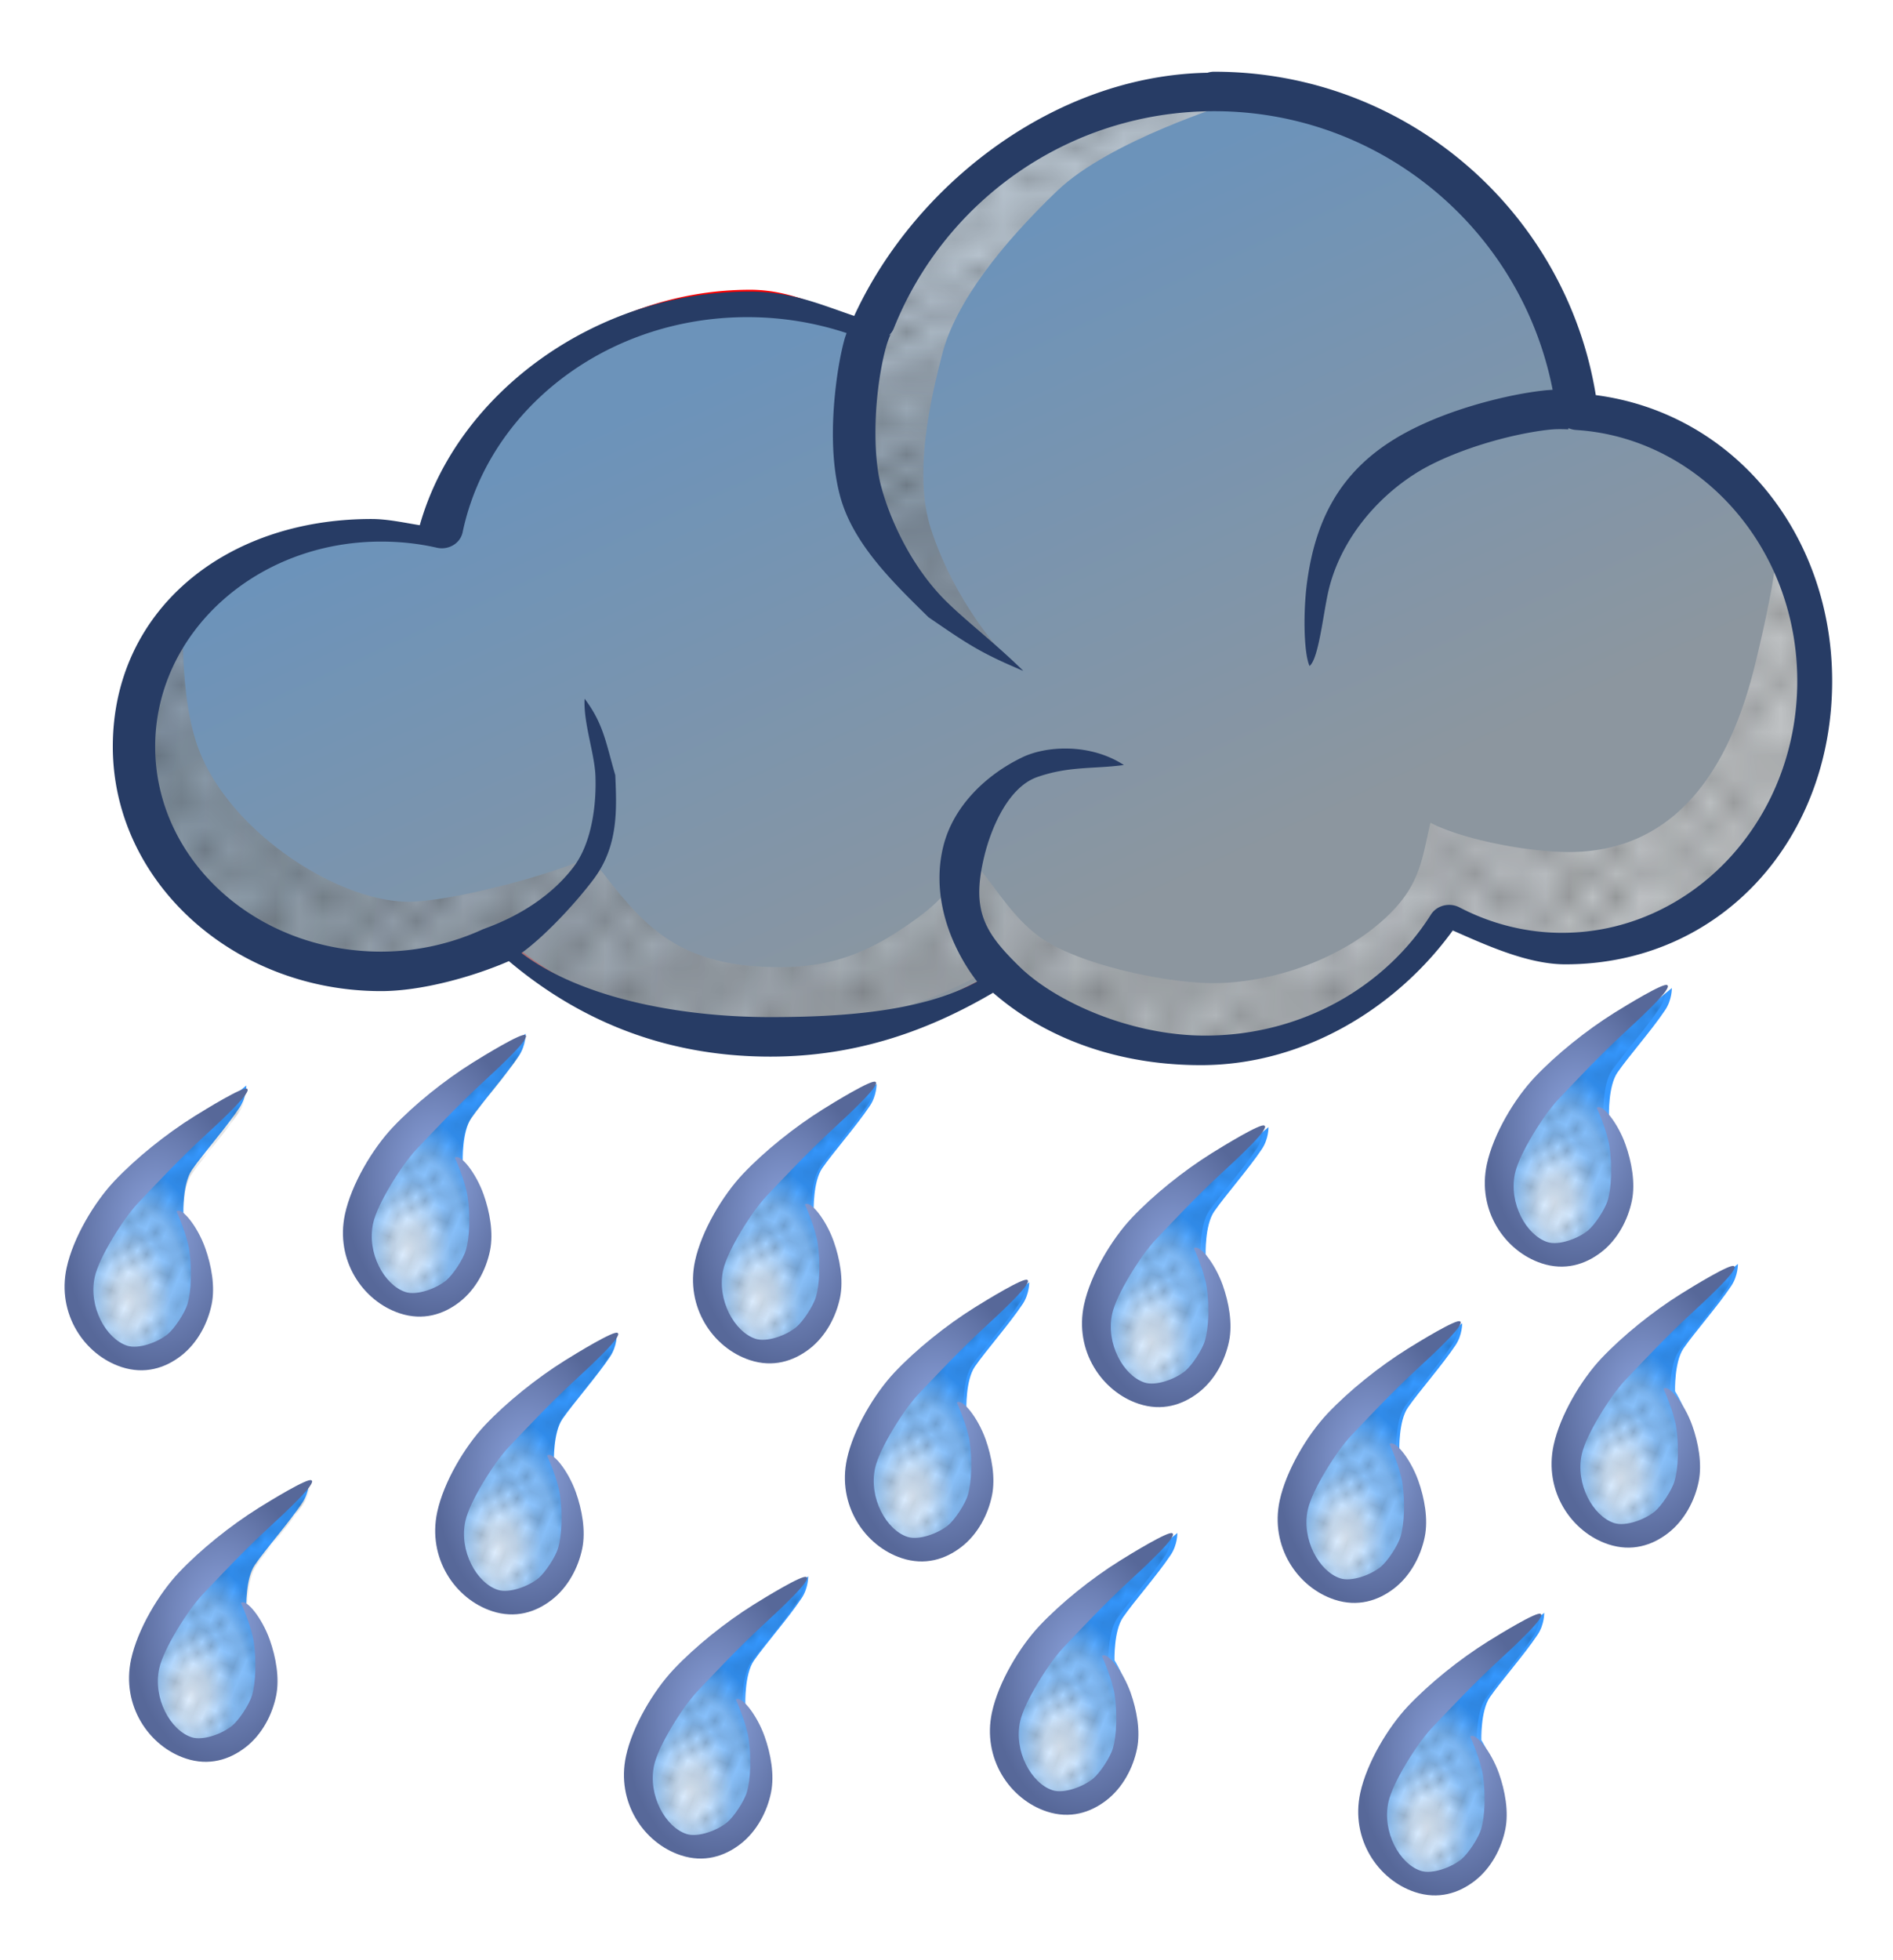 <svg xmlns="http://www.w3.org/2000/svg" xmlns:xlink="http://www.w3.org/1999/xlink" width="110.764" height="114.621" viewBox="0 0 103.841 107.458"><defs><pattern xlink:href="#h" id="v" patternTransform="matrix(.49 .201 -.245 .595 10.676 940.648)"/><pattern xlink:href="#n" id="W" patternTransform="matrix(1.439 0 0 1.06 -9.945 857.773)"/><pattern xlink:href="#b" id="L" patternTransform="matrix(.49 .201 -.245 .595 41.612 918.803)"/><pattern id="b" patternTransform="scale(10)" height="10" width="10" patternUnits="userSpaceOnUse"><circle r=".45" cy=".81" cx="2.567"/><circle r=".45" cy="2.33" cx="3.048"/><circle r=".45" cy="2.415" cx="4.418"/><circle r=".45" cy="3.029" cx="1.844"/><circle r=".45" cy="1.363" cx="6.08"/><circle r=".45" cy="4.413" cx="5.819"/><circle r=".45" cy="4.048" cx="4.305"/><circle r=".45" cy="3.045" cx="5.541"/><circle r=".45" cy="5.527" cx="4.785"/><circle r=".45" cy="5.184" cx="2.667"/><circle r=".45" cy="1.448" cx="7.965"/><circle r=".45" cy="5.049" cx="7.047"/><circle r=".45" cy=".895" cx="4.34"/><circle r=".45" cy=".34" cx="7.125"/><circle r=".45" cy="1.049" cx="9.553"/><circle r=".45" cy="2.689" cx="7.006"/><circle r=".45" cy="2.689" cx="8.909"/><circle r=".45" cy="4.407" cx="9.315"/><circle r=".45" cy="3.87" cx="7.82"/><circle r=".45" cy="5.948" cx="8.27"/><circle r=".45" cy="7.428" cx="7.973"/><circle r=".45" cy="8.072" cx="9.342"/><circle r=".45" cy="9.315" cx="8.206"/><circle r=".45" cy="9.475" cx="9.682"/><circle r=".45" cy="6.186" cx="9.688"/><circle r=".45" cy="6.296" cx="3.379"/><circle r=".45" cy="8.204" cx="2.871"/><circle r=".45" cy="8.719" cx="4.59"/><circle r=".45" cy="9.671" cx="3.181"/><circle r=".45" cy="7.315" cx="5.734"/><circle r=".45" cy="6.513" cx="6.707"/><circle r=".45" cy="9.67" cx="5.73"/><circle r=".45" cy="8.373" cx="6.535"/><circle r=".45" cy="7.154" cx="4.37"/><circle r=".45" cy="7.25" cx=".622"/><circle r=".45" cy="5.679" cx=".831"/><circle r=".45" cy="8.519" cx="1.257"/><circle r=".45" cy="6.877" cx="1.989"/><circle r=".45" cy="3.181" cx=".374"/><circle r=".45" cy="1.664" cx="1.166"/><circle r=".45" cy=".093" cx="1.151"/><circle r=".45" cy="10.093" cx="1.151"/><circle r=".45" cy="4.451" cx="1.302"/><circle r=".45" cy="3.763" cx="3.047"/></pattern><pattern xlink:href="#c" id="J" patternTransform="matrix(.49 .201 -.245 .595 62.951 921.202)"/><pattern id="c" patternTransform="scale(10)" height="10" width="10" patternUnits="userSpaceOnUse"><circle r=".45" cy=".81" cx="2.567"/><circle r=".45" cy="2.33" cx="3.048"/><circle r=".45" cy="2.415" cx="4.418"/><circle r=".45" cy="3.029" cx="1.844"/><circle r=".45" cy="1.363" cx="6.08"/><circle r=".45" cy="4.413" cx="5.819"/><circle r=".45" cy="4.048" cx="4.305"/><circle r=".45" cy="3.045" cx="5.541"/><circle r=".45" cy="5.527" cx="4.785"/><circle r=".45" cy="5.184" cx="2.667"/><circle r=".45" cy="1.448" cx="7.965"/><circle r=".45" cy="5.049" cx="7.047"/><circle r=".45" cy=".895" cx="4.34"/><circle r=".45" cy=".34" cx="7.125"/><circle r=".45" cy="1.049" cx="9.553"/><circle r=".45" cy="2.689" cx="7.006"/><circle r=".45" cy="2.689" cx="8.909"/><circle r=".45" cy="4.407" cx="9.315"/><circle r=".45" cy="3.87" cx="7.82"/><circle r=".45" cy="5.948" cx="8.27"/><circle r=".45" cy="7.428" cx="7.973"/><circle r=".45" cy="8.072" cx="9.342"/><circle r=".45" cy="9.315" cx="8.206"/><circle r=".45" cy="9.475" cx="9.682"/><circle r=".45" cy="6.186" cx="9.688"/><circle r=".45" cy="6.296" cx="3.379"/><circle r=".45" cy="8.204" cx="2.871"/><circle r=".45" cy="8.719" cx="4.59"/><circle r=".45" cy="9.671" cx="3.181"/><circle r=".45" cy="7.315" cx="5.734"/><circle r=".45" cy="6.513" cx="6.707"/><circle r=".45" cy="9.67" cx="5.73"/><circle r=".45" cy="8.373" cx="6.535"/><circle r=".45" cy="7.154" cx="4.37"/><circle r=".45" cy="7.25" cx=".622"/><circle r=".45" cy="5.679" cx=".831"/><circle r=".45" cy="8.519" cx="1.257"/><circle r=".45" cy="6.877" cx="1.989"/><circle r=".45" cy="3.181" cx=".374"/><circle r=".45" cy="1.664" cx="1.166"/><circle r=".45" cy=".093" cx="1.151"/><circle r=".45" cy="10.093" cx="1.151"/><circle r=".45" cy="4.451" cx="1.302"/><circle r=".45" cy="3.763" cx="3.047"/></pattern><pattern xlink:href="#d" id="H" patternTransform="matrix(.49 .201 -.245 .595 85.048 913.5)"/><pattern id="d" patternTransform="scale(10)" height="10" width="10" patternUnits="userSpaceOnUse"><circle r=".45" cy=".81" cx="2.567"/><circle r=".45" cy="2.33" cx="3.048"/><circle r=".45" cy="2.415" cx="4.418"/><circle r=".45" cy="3.029" cx="1.844"/><circle r=".45" cy="1.363" cx="6.08"/><circle r=".45" cy="4.413" cx="5.819"/><circle r=".45" cy="4.048" cx="4.305"/><circle r=".45" cy="3.045" cx="5.541"/><circle r=".45" cy="5.527" cx="4.785"/><circle r=".45" cy="5.184" cx="2.667"/><circle r=".45" cy="1.448" cx="7.965"/><circle r=".45" cy="5.049" cx="7.047"/><circle r=".45" cy=".895" cx="4.34"/><circle r=".45" cy=".34" cx="7.125"/><circle r=".45" cy="1.049" cx="9.553"/><circle r=".45" cy="2.689" cx="7.006"/><circle r=".45" cy="2.689" cx="8.909"/><circle r=".45" cy="4.407" cx="9.315"/><circle r=".45" cy="3.87" cx="7.82"/><circle r=".45" cy="5.948" cx="8.27"/><circle r=".45" cy="7.428" cx="7.973"/><circle r=".45" cy="8.072" cx="9.342"/><circle r=".45" cy="9.315" cx="8.206"/><circle r=".45" cy="9.475" cx="9.682"/><circle r=".45" cy="6.186" cx="9.688"/><circle r=".45" cy="6.296" cx="3.379"/><circle r=".45" cy="8.204" cx="2.871"/><circle r=".45" cy="8.719" cx="4.59"/><circle r=".45" cy="9.671" cx="3.181"/><circle r=".45" cy="7.315" cx="5.734"/><circle r=".45" cy="6.513" cx="6.707"/><circle r=".45" cy="9.67" cx="5.73"/><circle r=".45" cy="8.373" cx="6.535"/><circle r=".45" cy="7.154" cx="4.37"/><circle r=".45" cy="7.25" cx=".622"/><circle r=".45" cy="5.679" cx=".831"/><circle r=".45" cy="8.519" cx="1.257"/><circle r=".45" cy="6.877" cx="1.989"/><circle r=".45" cy="3.181" cx=".374"/><circle r=".45" cy="1.664" cx="1.166"/><circle r=".45" cy=".093" cx="1.151"/><circle r=".45" cy="10.093" cx="1.151"/><circle r=".45" cy="4.451" cx="1.302"/><circle r=".45" cy="3.763" cx="3.047"/></pattern><pattern xlink:href="#e" id="x" patternTransform="matrix(.49 .201 -.245 .595 27.47 932.567)"/><pattern id="e" patternTransform="scale(10)" height="10" width="10" patternUnits="userSpaceOnUse"><circle r=".45" cy=".81" cx="2.567"/><circle r=".45" cy="2.33" cx="3.048"/><circle r=".45" cy="2.415" cx="4.418"/><circle r=".45" cy="3.029" cx="1.844"/><circle r=".45" cy="1.363" cx="6.08"/><circle r=".45" cy="4.413" cx="5.819"/><circle r=".45" cy="4.048" cx="4.305"/><circle r=".45" cy="3.045" cx="5.541"/><circle r=".45" cy="5.527" cx="4.785"/><circle r=".45" cy="5.184" cx="2.667"/><circle r=".45" cy="1.448" cx="7.965"/><circle r=".45" cy="5.049" cx="7.047"/><circle r=".45" cy=".895" cx="4.34"/><circle r=".45" cy=".34" cx="7.125"/><circle r=".45" cy="1.049" cx="9.553"/><circle r=".45" cy="2.689" cx="7.006"/><circle r=".45" cy="2.689" cx="8.909"/><circle r=".45" cy="4.407" cx="9.315"/><circle r=".45" cy="3.87" cx="7.82"/><circle r=".45" cy="5.948" cx="8.27"/><circle r=".45" cy="7.428" cx="7.973"/><circle r=".45" cy="8.072" cx="9.342"/><circle r=".45" cy="9.315" cx="8.206"/><circle r=".45" cy="9.475" cx="9.682"/><circle r=".45" cy="6.186" cx="9.688"/><circle r=".45" cy="6.296" cx="3.379"/><circle r=".45" cy="8.204" cx="2.871"/><circle r=".45" cy="8.719" cx="4.59"/><circle r=".45" cy="9.671" cx="3.181"/><circle r=".45" cy="7.315" cx="5.734"/><circle r=".45" cy="6.513" cx="6.707"/><circle r=".45" cy="9.67" cx="5.73"/><circle r=".45" cy="8.373" cx="6.535"/><circle r=".45" cy="7.154" cx="4.37"/><circle r=".45" cy="7.25" cx=".622"/><circle r=".45" cy="5.679" cx=".831"/><circle r=".45" cy="8.519" cx="1.257"/><circle r=".45" cy="6.877" cx="1.989"/><circle r=".45" cy="3.181" cx=".374"/><circle r=".45" cy="1.664" cx="1.166"/><circle r=".45" cy=".093" cx="1.151"/><circle r=".45" cy="10.093" cx="1.151"/><circle r=".45" cy="4.451" cx="1.302"/><circle r=".45" cy="3.763" cx="3.047"/></pattern><pattern xlink:href="#f" id="t" patternTransform="matrix(.49 .201 -.245 .595 49.945 929.663)"/><pattern id="f" patternTransform="scale(10)" height="10" width="10" patternUnits="userSpaceOnUse"><circle r=".45" cy=".81" cx="2.567"/><circle r=".45" cy="2.33" cx="3.048"/><circle r=".45" cy="2.415" cx="4.418"/><circle r=".45" cy="3.029" cx="1.844"/><circle r=".45" cy="1.363" cx="6.08"/><circle r=".45" cy="4.413" cx="5.819"/><circle r=".45" cy="4.048" cx="4.305"/><circle r=".45" cy="3.045" cx="5.541"/><circle r=".45" cy="5.527" cx="4.785"/><circle r=".45" cy="5.184" cx="2.667"/><circle r=".45" cy="1.448" cx="7.965"/><circle r=".45" cy="5.049" cx="7.047"/><circle r=".45" cy=".895" cx="4.34"/><circle r=".45" cy=".34" cx="7.125"/><circle r=".45" cy="1.049" cx="9.553"/><circle r=".45" cy="2.689" cx="7.006"/><circle r=".45" cy="2.689" cx="8.909"/><circle r=".45" cy="4.407" cx="9.315"/><circle r=".45" cy="3.87" cx="7.82"/><circle r=".45" cy="5.948" cx="8.27"/><circle r=".45" cy="7.428" cx="7.973"/><circle r=".45" cy="8.072" cx="9.342"/><circle r=".45" cy="9.315" cx="8.206"/><circle r=".45" cy="9.475" cx="9.682"/><circle r=".45" cy="6.186" cx="9.688"/><circle r=".45" cy="6.296" cx="3.379"/><circle r=".45" cy="8.204" cx="2.871"/><circle r=".45" cy="8.719" cx="4.59"/><circle r=".45" cy="9.671" cx="3.181"/><circle r=".45" cy="7.315" cx="5.734"/><circle r=".45" cy="6.513" cx="6.707"/><circle r=".45" cy="9.67" cx="5.73"/><circle r=".45" cy="8.373" cx="6.535"/><circle r=".45" cy="7.154" cx="4.37"/><circle r=".45" cy="7.25" cx=".622"/><circle r=".45" cy="5.679" cx=".831"/><circle r=".45" cy="8.519" cx="1.257"/><circle r=".45" cy="6.877" cx="1.989"/><circle r=".45" cy="3.181" cx=".374"/><circle r=".45" cy="1.664" cx="1.166"/><circle r=".45" cy=".093" cx="1.151"/><circle r=".45" cy="10.093" cx="1.151"/><circle r=".45" cy="4.451" cx="1.302"/><circle r=".45" cy="3.763" cx="3.047"/></pattern><pattern xlink:href="#g" id="D" patternTransform="matrix(.49 .201 -.245 .595 73.684 931.935)"/><pattern id="g" patternTransform="scale(10)" height="10" width="10" patternUnits="userSpaceOnUse"><circle r=".45" cy=".81" cx="2.567"/><circle r=".45" cy="2.33" cx="3.048"/><circle r=".45" cy="2.415" cx="4.418"/><circle r=".45" cy="3.029" cx="1.844"/><circle r=".45" cy="1.363" cx="6.08"/><circle r=".45" cy="4.413" cx="5.819"/><circle r=".45" cy="4.048" cx="4.305"/><circle r=".45" cy="3.045" cx="5.541"/><circle r=".45" cy="5.527" cx="4.785"/><circle r=".45" cy="5.184" cx="2.667"/><circle r=".45" cy="1.448" cx="7.965"/><circle r=".45" cy="5.049" cx="7.047"/><circle r=".45" cy=".895" cx="4.34"/><circle r=".45" cy=".34" cx="7.125"/><circle r=".45" cy="1.049" cx="9.553"/><circle r=".45" cy="2.689" cx="7.006"/><circle r=".45" cy="2.689" cx="8.909"/><circle r=".45" cy="4.407" cx="9.315"/><circle r=".45" cy="3.87" cx="7.82"/><circle r=".45" cy="5.948" cx="8.27"/><circle r=".45" cy="7.428" cx="7.973"/><circle r=".45" cy="8.072" cx="9.342"/><circle r=".45" cy="9.315" cx="8.206"/><circle r=".45" cy="9.475" cx="9.682"/><circle r=".45" cy="6.186" cx="9.688"/><circle r=".45" cy="6.296" cx="3.379"/><circle r=".45" cy="8.204" cx="2.871"/><circle r=".45" cy="8.719" cx="4.59"/><circle r=".45" cy="9.671" cx="3.181"/><circle r=".45" cy="7.315" cx="5.734"/><circle r=".45" cy="6.513" cx="6.707"/><circle r=".45" cy="9.67" cx="5.73"/><circle r=".45" cy="8.373" cx="6.535"/><circle r=".45" cy="7.154" cx="4.37"/><circle r=".45" cy="7.25" cx=".622"/><circle r=".45" cy="5.679" cx=".831"/><circle r=".45" cy="8.519" cx="1.257"/><circle r=".45" cy="6.877" cx="1.989"/><circle r=".45" cy="3.181" cx=".374"/><circle r=".45" cy="1.664" cx="1.166"/><circle r=".45" cy=".093" cx="1.151"/><circle r=".45" cy="10.093" cx="1.151"/><circle r=".45" cy="4.451" cx="1.302"/><circle r=".45" cy="3.763" cx="3.047"/></pattern><pattern id="a" patternTransform="scale(10)" height="10" width="10" patternUnits="userSpaceOnUse"><circle r=".45" cy=".81" cx="2.567"/><circle r=".45" cy="2.33" cx="3.048"/><circle r=".45" cy="2.415" cx="4.418"/><circle r=".45" cy="3.029" cx="1.844"/><circle r=".45" cy="1.363" cx="6.08"/><circle r=".45" cy="4.413" cx="5.819"/><circle r=".45" cy="4.048" cx="4.305"/><circle r=".45" cy="3.045" cx="5.541"/><circle r=".45" cy="5.527" cx="4.785"/><circle r=".45" cy="5.184" cx="2.667"/><circle r=".45" cy="1.448" cx="7.965"/><circle r=".45" cy="5.049" cx="7.047"/><circle r=".45" cy=".895" cx="4.34"/><circle r=".45" cy=".34" cx="7.125"/><circle r=".45" cy="1.049" cx="9.553"/><circle r=".45" cy="2.689" cx="7.006"/><circle r=".45" cy="2.689" cx="8.909"/><circle r=".45" cy="4.407" cx="9.315"/><circle r=".45" cy="3.87" cx="7.82"/><circle r=".45" cy="5.948" cx="8.27"/><circle r=".45" cy="7.428" cx="7.973"/><circle r=".45" cy="8.072" cx="9.342"/><circle r=".45" cy="9.315" cx="8.206"/><circle r=".45" cy="9.475" cx="9.682"/><circle r=".45" cy="6.186" cx="9.688"/><circle r=".45" cy="6.296" cx="3.379"/><circle r=".45" cy="8.204" cx="2.871"/><circle r=".45" cy="8.719" cx="4.59"/><circle r=".45" cy="9.671" cx="3.181"/><circle r=".45" cy="7.315" cx="5.734"/><circle r=".45" cy="6.513" cx="6.707"/><circle r=".45" cy="9.67" cx="5.73"/><circle r=".45" cy="8.373" cx="6.535"/><circle r=".45" cy="7.154" cx="4.37"/><circle r=".45" cy="7.25" cx=".622"/><circle r=".45" cy="5.679" cx=".831"/><circle r=".45" cy="8.519" cx="1.257"/><circle r=".45" cy="6.877" cx="1.989"/><circle r=".45" cy="3.181" cx=".374"/><circle r=".45" cy="1.664" cx="1.166"/><circle r=".45" cy=".093" cx="1.151"/><circle r=".45" cy="10.093" cx="1.151"/><circle r=".45" cy="4.451" cx="1.302"/><circle r=".45" cy="3.763" cx="3.047"/></pattern><pattern id="h" patternTransform="scale(10)" height="10" width="10" patternUnits="userSpaceOnUse"><circle r=".45" cy=".81" cx="2.567"/><circle r=".45" cy="2.33" cx="3.048"/><circle r=".45" cy="2.415" cx="4.418"/><circle r=".45" cy="3.029" cx="1.844"/><circle r=".45" cy="1.363" cx="6.08"/><circle r=".45" cy="4.413" cx="5.819"/><circle r=".45" cy="4.048" cx="4.305"/><circle r=".45" cy="3.045" cx="5.541"/><circle r=".45" cy="5.527" cx="4.785"/><circle r=".45" cy="5.184" cx="2.667"/><circle r=".45" cy="1.448" cx="7.965"/><circle r=".45" cy="5.049" cx="7.047"/><circle r=".45" cy=".895" cx="4.34"/><circle r=".45" cy=".34" cx="7.125"/><circle r=".45" cy="1.049" cx="9.553"/><circle r=".45" cy="2.689" cx="7.006"/><circle r=".45" cy="2.689" cx="8.909"/><circle r=".45" cy="4.407" cx="9.315"/><circle r=".45" cy="3.87" cx="7.82"/><circle r=".45" cy="5.948" cx="8.27"/><circle r=".45" cy="7.428" cx="7.973"/><circle r=".45" cy="8.072" cx="9.342"/><circle r=".45" cy="9.315" cx="8.206"/><circle r=".45" cy="9.475" cx="9.682"/><circle r=".45" cy="6.186" cx="9.688"/><circle r=".45" cy="6.296" cx="3.379"/><circle r=".45" cy="8.204" cx="2.871"/><circle r=".45" cy="8.719" cx="4.59"/><circle r=".45" cy="9.671" cx="3.181"/><circle r=".45" cy="7.315" cx="5.734"/><circle r=".45" cy="6.513" cx="6.707"/><circle r=".45" cy="9.67" cx="5.73"/><circle r=".45" cy="8.373" cx="6.535"/><circle r=".45" cy="7.154" cx="4.37"/><circle r=".45" cy="7.25" cx=".622"/><circle r=".45" cy="5.679" cx=".831"/><circle r=".45" cy="8.519" cx="1.257"/><circle r=".45" cy="6.877" cx="1.989"/><circle r=".45" cy="3.181" cx=".374"/><circle r=".45" cy="1.664" cx="1.166"/><circle r=".45" cy=".093" cx="1.151"/><circle r=".45" cy="10.093" cx="1.151"/><circle r=".45" cy="4.451" cx="1.302"/><circle r=".45" cy="3.763" cx="3.047"/></pattern><pattern xlink:href="#i" id="z" patternTransform="matrix(.49 .201 -.245 .595 37.824 945.951)"/><pattern id="i" patternTransform="scale(10)" height="10" width="10" patternUnits="userSpaceOnUse"><circle r=".45" cy=".81" cx="2.567"/><circle r=".45" cy="2.33" cx="3.048"/><circle r=".45" cy="2.415" cx="4.418"/><circle r=".45" cy="3.029" cx="1.844"/><circle r=".45" cy="1.363" cx="6.08"/><circle r=".45" cy="4.413" cx="5.819"/><circle r=".45" cy="4.048" cx="4.305"/><circle r=".45" cy="3.045" cx="5.541"/><circle r=".45" cy="5.527" cx="4.785"/><circle r=".45" cy="5.184" cx="2.667"/><circle r=".45" cy="1.448" cx="7.965"/><circle r=".45" cy="5.049" cx="7.047"/><circle r=".45" cy=".895" cx="4.34"/><circle r=".45" cy=".34" cx="7.125"/><circle r=".45" cy="1.049" cx="9.553"/><circle r=".45" cy="2.689" cx="7.006"/><circle r=".45" cy="2.689" cx="8.909"/><circle r=".45" cy="4.407" cx="9.315"/><circle r=".45" cy="3.87" cx="7.82"/><circle r=".45" cy="5.948" cx="8.27"/><circle r=".45" cy="7.428" cx="7.973"/><circle r=".45" cy="8.072" cx="9.342"/><circle r=".45" cy="9.315" cx="8.206"/><circle r=".45" cy="9.475" cx="9.682"/><circle r=".45" cy="6.186" cx="9.688"/><circle r=".45" cy="6.296" cx="3.379"/><circle r=".45" cy="8.204" cx="2.871"/><circle r=".45" cy="8.719" cx="4.59"/><circle r=".45" cy="9.671" cx="3.181"/><circle r=".45" cy="7.315" cx="5.734"/><circle r=".45" cy="6.513" cx="6.707"/><circle r=".45" cy="9.67" cx="5.73"/><circle r=".45" cy="8.373" cx="6.535"/><circle r=".45" cy="7.154" cx="4.37"/><circle r=".45" cy="7.25" cx=".622"/><circle r=".45" cy="5.679" cx=".831"/><circle r=".45" cy="8.519" cx="1.257"/><circle r=".45" cy="6.877" cx="1.989"/><circle r=".45" cy="3.181" cx=".374"/><circle r=".45" cy="1.664" cx="1.166"/><circle r=".45" cy=".093" cx="1.151"/><circle r=".45" cy="10.093" cx="1.151"/><circle r=".45" cy="4.451" cx="1.302"/><circle r=".45" cy="3.763" cx="3.047"/></pattern><pattern xlink:href="#j" id="B" patternTransform="matrix(.49 .201 -.245 .595 57.9 943.552)"/><pattern id="j" patternTransform="scale(10)" height="10" width="10" patternUnits="userSpaceOnUse"><circle r=".45" cy=".81" cx="2.567"/><circle r=".45" cy="2.33" cx="3.048"/><circle r=".45" cy="2.415" cx="4.418"/><circle r=".45" cy="3.029" cx="1.844"/><circle r=".45" cy="1.363" cx="6.08"/><circle r=".45" cy="4.413" cx="5.819"/><circle r=".45" cy="4.048" cx="4.305"/><circle r=".45" cy="3.045" cx="5.541"/><circle r=".45" cy="5.527" cx="4.785"/><circle r=".45" cy="5.184" cx="2.667"/><circle r=".45" cy="1.448" cx="7.965"/><circle r=".45" cy="5.049" cx="7.047"/><circle r=".45" cy=".895" cx="4.34"/><circle r=".45" cy=".34" cx="7.125"/><circle r=".45" cy="1.049" cx="9.553"/><circle r=".45" cy="2.689" cx="7.006"/><circle r=".45" cy="2.689" cx="8.909"/><circle r=".45" cy="4.407" cx="9.315"/><circle r=".45" cy="3.87" cx="7.82"/><circle r=".45" cy="5.948" cx="8.27"/><circle r=".45" cy="7.428" cx="7.973"/><circle r=".45" cy="8.072" cx="9.342"/><circle r=".45" cy="9.315" cx="8.206"/><circle r=".45" cy="9.475" cx="9.682"/><circle r=".45" cy="6.186" cx="9.688"/><circle r=".45" cy="6.296" cx="3.379"/><circle r=".45" cy="8.204" cx="2.871"/><circle r=".45" cy="8.719" cx="4.59"/><circle r=".45" cy="9.671" cx="3.181"/><circle r=".45" cy="7.315" cx="5.734"/><circle r=".45" cy="6.513" cx="6.707"/><circle r=".45" cy="9.67" cx="5.73"/><circle r=".45" cy="8.373" cx="6.535"/><circle r=".45" cy="7.154" cx="4.37"/><circle r=".45" cy="7.25" cx=".622"/><circle r=".45" cy="5.679" cx=".831"/><circle r=".45" cy="8.519" cx="1.257"/><circle r=".45" cy="6.877" cx="1.989"/><circle r=".45" cy="3.181" cx=".374"/><circle r=".45" cy="1.664" cx="1.166"/><circle r=".45" cy=".093" cx="1.151"/><circle r=".45" cy="10.093" cx="1.151"/><circle r=".45" cy="4.451" cx="1.302"/><circle r=".45" cy="3.763" cx="3.047"/></pattern><pattern xlink:href="#k" id="P" patternTransform="matrix(.49 .201 -.245 .595 78.103 947.972)"/><pattern id="k" patternTransform="scale(10)" height="10" width="10" patternUnits="userSpaceOnUse"><circle r=".45" cy=".81" cx="2.567"/><circle r=".45" cy="2.33" cx="3.048"/><circle r=".45" cy="2.415" cx="4.418"/><circle r=".45" cy="3.029" cx="1.844"/><circle r=".45" cy="1.363" cx="6.08"/><circle r=".45" cy="4.413" cx="5.819"/><circle r=".45" cy="4.048" cx="4.305"/><circle r=".45" cy="3.045" cx="5.541"/><circle r=".45" cy="5.527" cx="4.785"/><circle r=".45" cy="5.184" cx="2.667"/><circle r=".45" cy="1.448" cx="7.965"/><circle r=".45" cy="5.049" cx="7.047"/><circle r=".45" cy=".895" cx="4.34"/><circle r=".45" cy=".34" cx="7.125"/><circle r=".45" cy="1.049" cx="9.553"/><circle r=".45" cy="2.689" cx="7.006"/><circle r=".45" cy="2.689" cx="8.909"/><circle r=".45" cy="4.407" cx="9.315"/><circle r=".45" cy="3.87" cx="7.82"/><circle r=".45" cy="5.948" cx="8.27"/><circle r=".45" cy="7.428" cx="7.973"/><circle r=".45" cy="8.072" cx="9.342"/><circle r=".45" cy="9.315" cx="8.206"/><circle r=".45" cy="9.475" cx="9.682"/><circle r=".45" cy="6.186" cx="9.688"/><circle r=".45" cy="6.296" cx="3.379"/><circle r=".45" cy="8.204" cx="2.871"/><circle r=".45" cy="8.719" cx="4.59"/><circle r=".45" cy="9.671" cx="3.181"/><circle r=".45" cy="7.315" cx="5.734"/><circle r=".45" cy="6.513" cx="6.707"/><circle r=".45" cy="9.67" cx="5.73"/><circle r=".45" cy="8.373" cx="6.535"/><circle r=".45" cy="7.154" cx="4.37"/><circle r=".45" cy="7.25" cx=".622"/><circle r=".45" cy="5.679" cx=".831"/><circle r=".45" cy="8.519" cx="1.257"/><circle r=".45" cy="6.877" cx="1.989"/><circle r=".45" cy="3.181" cx=".374"/><circle r=".45" cy="1.664" cx="1.166"/><circle r=".45" cy=".093" cx="1.151"/><circle r=".45" cy="10.093" cx="1.151"/><circle r=".45" cy="4.451" cx="1.302"/><circle r=".45" cy="3.763" cx="3.047"/></pattern><pattern xlink:href="#l" id="F" patternTransform="matrix(.49 .201 -.245 .595 88.71 928.905)"/><pattern id="l" patternTransform="scale(10)" height="10" width="10" patternUnits="userSpaceOnUse"><circle r=".45" cy=".81" cx="2.567"/><circle r=".45" cy="2.33" cx="3.048"/><circle r=".45" cy="2.415" cx="4.418"/><circle r=".45" cy="3.029" cx="1.844"/><circle r=".45" cy="1.363" cx="6.08"/><circle r=".45" cy="4.413" cx="5.819"/><circle r=".45" cy="4.048" cx="4.305"/><circle r=".45" cy="3.045" cx="5.541"/><circle r=".45" cy="5.527" cx="4.785"/><circle r=".45" cy="5.184" cx="2.667"/><circle r=".45" cy="1.448" cx="7.965"/><circle r=".45" cy="5.049" cx="7.047"/><circle r=".45" cy=".895" cx="4.34"/><circle r=".45" cy=".34" cx="7.125"/><circle r=".45" cy="1.049" cx="9.553"/><circle r=".45" cy="2.689" cx="7.006"/><circle r=".45" cy="2.689" cx="8.909"/><circle r=".45" cy="4.407" cx="9.315"/><circle r=".45" cy="3.87" cx="7.82"/><circle r=".45" cy="5.948" cx="8.27"/><circle r=".45" cy="7.428" cx="7.973"/><circle r=".45" cy="8.072" cx="9.342"/><circle r=".45" cy="9.315" cx="8.206"/><circle r=".45" cy="9.475" cx="9.682"/><circle r=".45" cy="6.186" cx="9.688"/><circle r=".45" cy="6.296" cx="3.379"/><circle r=".45" cy="8.204" cx="2.871"/><circle r=".45" cy="8.719" cx="4.59"/><circle r=".45" cy="9.671" cx="3.181"/><circle r=".45" cy="7.315" cx="5.734"/><circle r=".45" cy="6.513" cx="6.707"/><circle r=".45" cy="9.67" cx="5.73"/><circle r=".45" cy="8.373" cx="6.535"/><circle r=".45" cy="7.154" cx="4.37"/><circle r=".45" cy="7.25" cx=".622"/><circle r=".45" cy="5.679" cx=".831"/><circle r=".45" cy="8.519" cx="1.257"/><circle r=".45" cy="6.877" cx="1.989"/><circle r=".45" cy="3.181" cx=".374"/><circle r=".45" cy="1.664" cx="1.166"/><circle r=".45" cy=".093" cx="1.151"/><circle r=".45" cy="10.093" cx="1.151"/><circle r=".45" cy="4.451" cx="1.302"/><circle r=".45" cy="3.763" cx="3.047"/></pattern><pattern xlink:href="#m" id="R" patternTransform="matrix(.49 .201 -.245 .595 7.14 919.182)"/><pattern id="m" patternTransform="scale(10)" height="10" width="10" patternUnits="userSpaceOnUse"><circle r=".45" cy=".81" cx="2.567"/><circle r=".45" cy="2.33" cx="3.048"/><circle r=".45" cy="2.415" cx="4.418"/><circle r=".45" cy="3.029" cx="1.844"/><circle r=".45" cy="1.363" cx="6.08"/><circle r=".45" cy="4.413" cx="5.819"/><circle r=".45" cy="4.048" cx="4.305"/><circle r=".45" cy="3.045" cx="5.541"/><circle r=".45" cy="5.527" cx="4.785"/><circle r=".45" cy="5.184" cx="2.667"/><circle r=".45" cy="1.448" cx="7.965"/><circle r=".45" cy="5.049" cx="7.047"/><circle r=".45" cy=".895" cx="4.34"/><circle r=".45" cy=".34" cx="7.125"/><circle r=".45" cy="1.049" cx="9.553"/><circle r=".45" cy="2.689" cx="7.006"/><circle r=".45" cy="2.689" cx="8.909"/><circle r=".45" cy="4.407" cx="9.315"/><circle r=".45" cy="3.87" cx="7.82"/><circle r=".45" cy="5.948" cx="8.27"/><circle r=".45" cy="7.428" cx="7.973"/><circle r=".45" cy="8.072" cx="9.342"/><circle r=".45" cy="9.315" cx="8.206"/><circle r=".45" cy="9.475" cx="9.682"/><circle r=".45" cy="6.186" cx="9.688"/><circle r=".45" cy="6.296" cx="3.379"/><circle r=".45" cy="8.204" cx="2.871"/><circle r=".45" cy="8.719" cx="4.59"/><circle r=".45" cy="9.671" cx="3.181"/><circle r=".45" cy="7.315" cx="5.734"/><circle r=".45" cy="6.513" cx="6.707"/><circle r=".45" cy="9.67" cx="5.73"/><circle r=".45" cy="8.373" cx="6.535"/><circle r=".45" cy="7.154" cx="4.37"/><circle r=".45" cy="7.25" cx=".622"/><circle r=".45" cy="5.679" cx=".831"/><circle r=".45" cy="8.519" cx="1.257"/><circle r=".45" cy="6.877" cx="1.989"/><circle r=".45" cy="3.181" cx=".374"/><circle r=".45" cy="1.664" cx="1.166"/><circle r=".45" cy=".093" cx="1.151"/><circle r=".45" cy="10.093" cx="1.151"/><circle r=".45" cy="4.451" cx="1.302"/><circle r=".45" cy="3.763" cx="3.047"/></pattern><pattern xlink:href="#a" id="N" patternTransform="matrix(.49 .201 -.245 .595 22.41 916.24)"/><pattern id="n" patternTransform="scale(10)" height="10" width="10" patternUnits="userSpaceOnUse"><circle r=".45" cy=".81" cx="2.567"/><circle r=".45" cy="2.33" cx="3.048"/><circle r=".45" cy="2.415" cx="4.418"/><circle r=".45" cy="3.029" cx="1.844"/><circle r=".45" cy="1.363" cx="6.08"/><circle r=".45" cy="4.413" cx="5.819"/><circle r=".45" cy="4.048" cx="4.305"/><circle r=".45" cy="3.045" cx="5.541"/><circle r=".45" cy="5.527" cx="4.785"/><circle r=".45" cy="5.184" cx="2.667"/><circle r=".45" cy="1.448" cx="7.965"/><circle r=".45" cy="5.049" cx="7.047"/><circle r=".45" cy=".895" cx="4.34"/><circle r=".45" cy=".34" cx="7.125"/><circle r=".45" cy="1.049" cx="9.553"/><circle r=".45" cy="2.689" cx="7.006"/><circle r=".45" cy="2.689" cx="8.909"/><circle r=".45" cy="4.407" cx="9.315"/><circle r=".45" cy="3.87" cx="7.82"/><circle r=".45" cy="5.948" cx="8.27"/><circle r=".45" cy="7.428" cx="7.973"/><circle r=".45" cy="8.072" cx="9.342"/><circle r=".45" cy="9.315" cx="8.206"/><circle r=".45" cy="9.475" cx="9.682"/><circle r=".45" cy="6.186" cx="9.688"/><circle r=".45" cy="6.296" cx="3.379"/><circle r=".45" cy="8.204" cx="2.871"/><circle r=".45" cy="8.719" cx="4.59"/><circle r=".45" cy="9.671" cx="3.181"/><circle r=".45" cy="7.315" cx="5.734"/><circle r=".45" cy="6.513" cx="6.707"/><circle r=".45" cy="9.67" cx="5.73"/><circle r=".45" cy="8.373" cx="6.535"/><circle r=".45" cy="7.154" cx="4.37"/><circle r=".45" cy="7.25" cx=".622"/><circle r=".45" cy="5.679" cx=".831"/><circle r=".45" cy="8.519" cx="1.257"/><circle r=".45" cy="6.877" cx="1.989"/><circle r=".45" cy="3.181" cx=".374"/><circle r=".45" cy="1.664" cx="1.166"/><circle r=".45" cy=".093" cx="1.151"/><circle r=".45" cy="10.093" cx="1.151"/><circle r=".45" cy="4.451" cx="1.302"/><circle r=".45" cy="3.763" cx="3.047"/></pattern><pattern xlink:href="#n" id="V" patternTransform="matrix(1.407 0 0 1.636 -191.468 864.14)"/><radialGradient xlink:href="#r" id="ai" cx="90.344" cy="1017.365" fx="90.344" fy="1017.365" r="5.022" gradientTransform="matrix(1 0 0 1.538 0 -547.254)" gradientUnits="userSpaceOnUse"/><radialGradient xlink:href="#q" id="Q" cx="125.279" cy="1032.399" fx="125.279" fy="1032.399" r="4.584" gradientTransform="matrix(1 0 0 1.617 -118 -657.885)" gradientUnits="userSpaceOnUse"/><radialGradient xlink:href="#q" id="u" cx="125.279" cy="1032.399" fx="125.279" fy="1032.399" r="4.584" gradientTransform="matrix(1 0 0 1.617 -114.55 -636.23)" gradientUnits="userSpaceOnUse"/><radialGradient xlink:href="#q" id="M" cx="125.279" cy="1032.399" fx="125.279" fy="1032.399" r="4.584" gradientTransform="matrix(1 0 0 1.617 -102.676 -660.73)" gradientUnits="userSpaceOnUse"/><radialGradient xlink:href="#q" id="w" cx="125.279" cy="1032.399" fx="125.279" fy="1032.399" r="4.584" gradientTransform="matrix(1 0 0 1.617 -97.676 -644.23)" gradientUnits="userSpaceOnUse"/><radialGradient xlink:href="#q" id="K" cx="125.279" cy="1032.399" fx="125.279" fy="1032.399" r="4.584" gradientTransform="matrix(1 0 0 1.617 -83.426 -657.98)" gradientUnits="userSpaceOnUse"/><radialGradient xlink:href="#q" id="s" cx="125.279" cy="1032.399" fx="125.279" fy="1032.399" r="4.584" gradientTransform="matrix(1 0 0 1.617 -75.05 -647.104)" gradientUnits="userSpaceOnUse"/><radialGradient xlink:href="#q" id="I" cx="125.279" cy="1032.399" fx="125.279" fy="1032.399" r="4.584" gradientTransform="matrix(1 0 0 1.617 -61.926 -655.604)" gradientUnits="userSpaceOnUse"/><radialGradient xlink:href="#q" id="G" cx="125.279" cy="1032.399" fx="125.279" fy="1032.399" r="4.584" gradientTransform="matrix(1 0 0 1.617 -39.8 -663.23)" gradientUnits="userSpaceOnUse"/><radialGradient xlink:href="#q" id="E" cx="125.279" cy="1032.399" fx="125.279" fy="1032.399" r="4.584" gradientTransform="matrix(1 0 0 1.617 -36.176 -648.104)" gradientUnits="userSpaceOnUse"/><radialGradient xlink:href="#q" id="C" cx="125.279" cy="1032.399" fx="125.279" fy="1032.399" r="4.584" gradientTransform="matrix(1 0 0 1.617 -51.3 -644.854)" gradientUnits="userSpaceOnUse"/><radialGradient xlink:href="#q" id="A" cx="125.279" cy="1032.399" fx="125.279" fy="1032.399" r="4.584" gradientTransform="matrix(1 0 0 1.617 -66.926 -633.354)" gradientUnits="userSpaceOnUse"/><radialGradient xlink:href="#q" id="y" cx="125.279" cy="1032.399" fx="125.279" fy="1032.399" r="4.584" gradientTransform="matrix(1 0 0 1.617 -87.176 -630.98)" gradientUnits="userSpaceOnUse"/><radialGradient xlink:href="#q" id="O" cx="125.279" cy="1032.399" fx="125.279" fy="1032.399" r="4.584" gradientTransform="matrix(1 0 0 1.617 -46.8 -628.98)" gradientUnits="userSpaceOnUse"/><radialGradient xlink:href="#r" id="aj" cx="8.774" cy="1007.642" fx="8.774" fy="1007.642" r="5.022" gradientTransform="matrix(1 0 0 1.538 0 -542.023)" gradientUnits="userSpaceOnUse"/><radialGradient xlink:href="#r" id="X" cx="24.043" cy="1004.699" fx="24.043" fy="1004.699" r="5.022" gradientTransform="matrix(1 0 0 1.538 0 -540.44)" gradientUnits="userSpaceOnUse"/><radialGradient xlink:href="#r" id="Y" cx="43.246" cy="1007.263" fx="43.246" fy="1007.263" r="5.022" gradientTransform="matrix(1 0 0 1.538 0 -541.801)" gradientUnits="userSpaceOnUse"/><radialGradient xlink:href="#r" id="Z" cx="64.585" cy="1009.662" fx="64.585" fy="1009.662" r="5.022" gradientTransform="matrix(1 0 0 1.538 0 -543.092)" gradientUnits="userSpaceOnUse"/><radialGradient xlink:href="#r" id="aa" cx="86.682" cy="1001.96" fx="86.682" fy="1001.96" r="5.022" gradientTransform="matrix(1 0 0 1.538 0 -538.948)" gradientUnits="userSpaceOnUse"/><radialGradient xlink:href="#r" id="ae" cx="12.31" cy="1029.108" fx="12.31" fy="1029.108" r="5.022" gradientTransform="matrix(1 0 0 1.538 0 -553.567)" gradientUnits="userSpaceOnUse"/><radialGradient xlink:href="#r" id="ab" cx="29.104" cy="1021.026" fx="29.104" fy="1021.026" r="5.022" gradientTransform="matrix(1 0 0 1.538 0 -549.224)" gradientUnits="userSpaceOnUse"/><radialGradient xlink:href="#r" id="af" cx="39.458" cy="1034.411" fx="39.458" fy="1034.411" r="5.022" gradientTransform="matrix(1 0 0 1.538 0 -556.42)" gradientUnits="userSpaceOnUse"/><radialGradient xlink:href="#r" id="ac" cx="51.58" cy="1018.122" fx="51.58" fy="1018.122" r="5.022" gradientTransform="matrix(1 0 0 1.538 0 -547.658)" gradientUnits="userSpaceOnUse"/><radialGradient xlink:href="#r" id="ag" cx="59.535" cy="1032.012" fx="59.535" fy="1032.012" r="5.022" gradientTransform="matrix(1 0 0 1.538 0 -555.133)" gradientUnits="userSpaceOnUse"/><radialGradient xlink:href="#r" id="ad" cx="75.318" cy="1020.395" fx="75.318" fy="1020.395" r="5.022" gradientTransform="matrix(1 0 0 1.538 0 -548.865)" gradientUnits="userSpaceOnUse"/><radialGradient xlink:href="#r" id="ah" cx="79.738" cy="1036.431" fx="79.738" fy="1036.431" r="5.022" gradientTransform="matrix(1 0 0 1.538 0 -557.506)" gradientUnits="userSpaceOnUse"/><linearGradient id="q"><stop offset="0" stop-color="#e4f1ff"/><stop offset=".198" stop-color="#d2e8ff"/><stop offset=".503" stop-color="#8dc5ff"/><stop offset=".704" stop-color="#83c0ff"/><stop offset="1" stop-color="#3598ff"/></linearGradient><linearGradient id="o"><stop offset="0" stop-color="#d7d7d7" stop-opacity=".7"/><stop offset="1" stop-color="#8c969f" stop-opacity=".728"/></linearGradient><linearGradient xlink:href="#o" id="T" x1="166.59" y1="1080.752" x2="67.383" y2="1072.418" gradientUnits="userSpaceOnUse" gradientTransform="translate(-71.354 -158.107)"/><linearGradient xlink:href="#p" id="S" x1="40.797" y1="1057.797" x2="61.89" y2="1097.194" gradientUnits="userSpaceOnUse" gradientTransform="translate(-7.34 -168.328)"/><linearGradient id="p"><stop offset="0" stop-color="#6c93ba"/><stop offset="1" stop-color="#8c969f"/></linearGradient><linearGradient id="r"><stop offset="0" stop-color="#8fa6e0"/><stop offset="1" stop-color="#576899"/></linearGradient><linearGradient xlink:href="#o" id="U" x1="137.956" y1="1020.9" x2="136.929" y2="1038.83" gradientUnits="userSpaceOnUse" gradientTransform="translate(-92.614 -138.494)"/></defs><path d="M56.668 1010.535s-4.586 3.74-6.68 5.958c-.953 1.01-2.103 2.982-2.397 4.339-.449 2.077.822 3.882 2.421 4.408 1.887.62 3.255-1.269 3.989-2.73.26-.519.344-1.829.067-3.004-.243-1.032-.837-1.973-.847-1.992 0 0-.05-1.603.468-2.353.608-.881 1.871-2.308 2.62-3.428.375-.564.36-1.198.36-1.198z" fill="url(#s)" fill-rule="evenodd" transform="translate(-.21 -940.24)"/><path d="M56.507 1010.471s-4.586 3.74-6.68 5.959c-.952 1.01-2.103 2.982-2.397 4.339-.449 2.076.822 3.882 2.421 4.407 1.887.62 3.255-1.268 3.989-2.73.26-.518.344-1.828.067-3.003-.243-1.032-.837-1.974-.847-1.993 0 0-.05-1.603.468-2.353.608-.88 1.871-2.307 2.62-3.427.375-.564.36-1.199.36-1.199z" fill="url(#t)" fill-rule="evenodd" opacity=".348" transform="translate(-.21 -940.24)"/><path d="M17.168 1021.41s-4.586 3.74-6.68 5.958c-.953 1.01-2.103 2.982-2.397 4.339-.449 2.077.822 3.882 2.421 4.407 1.887.62 3.255-1.268 3.989-2.73.26-.518.344-1.828.067-3.003-.243-1.032-.837-1.973-.847-1.992 0 0-.05-1.603.468-2.353.608-.881 1.871-2.308 2.62-3.428.375-.564.36-1.198.36-1.198z" fill="url(#u)" fill-rule="evenodd" transform="translate(-.21 -940.24)"/><path d="M17.238 1021.457s-4.587 3.74-6.68 5.958c-.953 1.01-2.104 2.982-2.397 4.34-.45 2.076.821 3.881 2.42 4.407 1.887.62 3.256-1.269 3.989-2.73.26-.518.344-1.829.067-3.004-.243-1.032-.836-1.973-.847-1.992 0 0-.05-1.603.468-2.353.609-.88 1.871-2.308 2.62-3.428.376-.563.36-1.198.36-1.198z" fill="url(#v)" fill-rule="evenodd" opacity=".351" transform="translate(-.21 -940.24)"/><path d="M34.043 1013.41s-4.586 3.74-6.68 5.958c-.953 1.01-2.103 2.982-2.397 4.339-.449 2.077.822 3.882 2.421 4.408 1.887.62 3.255-1.269 3.989-2.73.26-.519.344-1.829.067-3.004-.243-1.032-.837-1.973-.847-1.992 0 0-.05-1.603.468-2.353.608-.881 1.871-2.308 2.62-3.428.375-.564.36-1.198.36-1.198z" fill="url(#w)" fill-rule="evenodd" transform="translate(-.21 -940.24)"/><path d="M34.031 1013.376s-4.586 3.74-6.68 5.958c-.952 1.01-2.103 2.982-2.396 4.339-.45 2.077.821 3.882 2.42 4.407 1.887.62 3.256-1.268 3.989-2.73.26-.518.344-1.828.067-3.003-.243-1.032-.837-1.973-.847-1.992 0 0-.05-1.603.468-2.353.609-.881 1.871-2.308 2.62-3.428.376-.564.36-1.198.36-1.198z" fill="url(#x)" fill-rule="evenodd" opacity=".348" transform="translate(-.21 -940.24)"/><path d="M44.543 1026.66s-4.586 3.74-6.68 5.958c-.953 1.01-2.103 2.982-2.397 4.339-.449 2.077.822 3.882 2.421 4.407 1.887.62 3.255-1.268 3.989-2.73.26-.518.344-1.828.067-3.003-.243-1.032-.837-1.973-.847-1.992 0 0-.05-1.603.468-2.353.608-.881 1.871-2.308 2.62-3.428.375-.563.36-1.198.36-1.198z" fill="url(#y)" fill-rule="evenodd" transform="translate(-.21 -940.24)"/><path d="M44.385 1026.76s-4.586 3.74-6.68 5.958c-.952 1.01-2.103 2.982-2.396 4.34-.45 2.076.821 3.881 2.42 4.407 1.887.62 3.256-1.269 3.989-2.73.26-.518.344-1.828.067-3.004-.243-1.031-.837-1.973-.847-1.992 0 0-.05-1.603.468-2.353.609-.88 1.871-2.308 2.62-3.428.376-.563.36-1.198.36-1.198z" fill="url(#z)" fill-rule="evenodd" opacity=".361" transform="translate(-.21 -940.24)"/><path d="M64.793 1024.285s-4.586 3.74-6.68 5.958c-.953 1.01-2.103 2.982-2.397 4.339-.449 2.077.822 3.882 2.421 4.407 1.887.62 3.255-1.268 3.989-2.73.26-.518.344-1.828.067-3.003-.243-1.032-.837-1.973-.847-1.992 0 0-.05-1.603.468-2.353.608-.881 1.871-2.308 2.62-3.428.375-.563.36-1.198.36-1.198z" fill="url(#A)" fill-rule="evenodd" transform="translate(-.21 -940.24)"/><path d="M64.462 1024.361s-4.586 3.74-6.68 5.958c-.952 1.01-2.103 2.982-2.397 4.34-.449 2.076.822 3.881 2.421 4.407 1.887.62 3.255-1.269 3.989-2.73.26-.518.344-1.829.067-3.004-.243-1.031-.837-1.973-.847-1.992 0 0-.05-1.603.468-2.353.608-.88 1.871-2.308 2.62-3.428.375-.563.36-1.198.36-1.198z" fill="url(#B)" fill-rule="evenodd" opacity=".354" transform="translate(-.21 -940.24)"/><path d="M80.418 1012.785s-4.586 3.74-6.68 5.958c-.953 1.01-2.103 2.982-2.397 4.339-.449 2.077.822 3.882 2.421 4.408 1.887.62 3.255-1.269 3.989-2.73.26-.519.344-1.829.067-3.004-.243-1.032-.837-1.973-.847-1.992 0 0-.05-1.603.468-2.353.608-.881 1.871-2.308 2.62-3.428.375-.564.36-1.198.36-1.198z" fill="url(#C)" fill-rule="evenodd" transform="translate(-.21 -940.24)"/><path d="M80.246 1012.744s-4.586 3.74-6.68 5.958c-.953 1.01-2.104 2.982-2.397 4.34-.449 2.076.821 3.881 2.421 4.407 1.887.62 3.255-1.268 3.988-2.73.26-.518.344-1.828.068-3.004-.243-1.031-.837-1.973-.848-1.992 0 0-.05-1.603.468-2.353.61-.88 1.872-2.308 2.62-3.428.376-.563.36-1.198.36-1.198z" fill="url(#D)" fill-rule="evenodd" opacity=".345" transform="translate(-.21 -940.24)"/><path d="M95.543 1009.535s-4.586 3.74-6.68 5.958c-.953 1.01-2.103 2.982-2.397 4.339-.449 2.077.822 3.882 2.421 4.408 1.887.62 3.255-1.269 3.989-2.73.26-.519.344-1.829.067-3.004-.243-1.032-.837-1.973-.847-1.992 0 0-.05-1.603.468-2.353.608-.881 1.871-2.308 2.62-3.428.375-.564.36-1.198.36-1.198z" fill="url(#E)" fill-rule="evenodd" transform="translate(-.21 -940.24)"/><path d="M95.272 1009.714s-4.586 3.74-6.68 5.958c-.953 1.01-2.104 2.982-2.397 4.339-.449 2.077.822 3.882 2.421 4.408 1.887.62 3.255-1.269 3.988-2.73.26-.518.344-1.829.068-3.004-.243-1.032-.837-1.973-.848-1.992 0 0-.05-1.603.468-2.353.61-.88 1.872-2.308 2.62-3.428.376-.563.36-1.198.36-1.198z" fill="url(#F)" fill-rule="evenodd" opacity=".351" transform="translate(-.21 -940.24)"/><path d="M91.918 994.41s-4.586 3.74-6.68 5.958c-.953 1.01-2.103 2.982-2.397 4.339-.449 2.077.822 3.882 2.421 4.408 1.887.62 3.255-1.269 3.989-2.73.26-.519.344-1.829.067-3.004-.243-1.032-.837-1.973-.847-1.992 0 0-.05-1.603.468-2.353.608-.881 1.871-2.308 2.62-3.428.375-.564.36-1.198.36-1.198z" fill="url(#G)" fill-rule="evenodd" transform="translate(-.21 -940.24)"/><path d="M91.61 994.309s-4.586 3.74-6.68 5.958c-.953 1.01-2.103 2.982-2.397 4.34-.449 2.076.822 3.881 2.421 4.407 1.887.62 3.255-1.269 3.989-2.73.26-.518.344-1.829.067-3.004-.243-1.031-.837-1.973-.847-1.992 0 0-.05-1.603.468-2.353.608-.88 1.87-2.308 2.619-3.428.376-.563.36-1.198.36-1.198z" fill="url(#H)" fill-rule="evenodd" opacity=".351" transform="translate(-.21 -940.24)"/><path d="M69.793 1002.035s-4.586 3.74-6.68 5.958c-.953 1.01-2.103 2.982-2.397 4.339-.449 2.077.822 3.882 2.421 4.408 1.887.62 3.255-1.269 3.989-2.73.26-.519.344-1.829.067-3.004-.243-1.032-.837-1.973-.847-1.992 0 0-.05-1.603.468-2.353.608-.881 1.871-2.308 2.62-3.428.375-.563.36-1.198.36-1.198z" fill="url(#I)" fill-rule="evenodd" transform="translate(-.21 -940.24)"/><path d="M69.513 1002.011s-4.586 3.74-6.68 5.959c-.953 1.01-2.103 2.982-2.397 4.339-.449 2.076.822 3.882 2.421 4.407 1.887.62 3.255-1.268 3.988-2.73.26-.518.345-1.828.068-3.004-.243-1.031-.837-1.973-.848-1.992 0 0-.05-1.603.468-2.353.61-.88 1.872-2.308 2.62-3.427.376-.564.36-1.199.36-1.199z" fill="url(#J)" fill-rule="evenodd" opacity=".345" transform="translate(-.21 -940.24)"/><path d="M48.293 999.66s-4.586 3.74-6.68 5.958c-.953 1.01-2.103 2.982-2.397 4.339-.449 2.077.822 3.882 2.421 4.408 1.887.62 3.255-1.269 3.989-2.73.26-.519.344-1.829.067-3.004-.243-1.032-.837-1.973-.847-1.992 0 0-.05-1.603.468-2.353.608-.881 1.871-2.308 2.62-3.428.375-.563.36-1.198.36-1.198z" fill="url(#K)" fill-rule="evenodd" transform="translate(-.21 -940.24)"/><path d="M48.173 999.612s-4.586 3.74-6.68 5.958c-.952 1.01-2.103 2.983-2.396 4.34-.45 2.076.821 3.882 2.42 4.407 1.887.62 3.256-1.268 3.989-2.73.26-.518.344-1.828.067-3.004-.243-1.031-.837-1.973-.847-1.992 0 0-.05-1.603.468-2.353.609-.88 1.871-2.308 2.62-3.427.376-.564.36-1.199.36-1.199z" fill="url(#L)" fill-rule="evenodd" opacity=".357" transform="translate(-.21 -940.24)"/><path d="M29.043 996.91s-4.586 3.74-6.68 5.958c-.953 1.01-2.103 2.982-2.397 4.339-.449 2.077.822 3.882 2.421 4.408 1.887.62 3.255-1.269 3.989-2.73.26-.519.344-1.829.067-3.004-.243-1.032-.837-1.973-.847-1.992 0 0-.05-1.603.468-2.353.608-.881 1.871-2.308 2.62-3.428.375-.564.36-1.198.36-1.198z" fill="url(#M)" fill-rule="evenodd" transform="translate(-.21 -940.24)"/><path d="M28.971 997.048s-4.586 3.74-6.68 5.959c-.953 1.01-2.103 2.982-2.397 4.339-.449 2.076.822 3.882 2.421 4.407 1.887.62 3.255-1.268 3.989-2.73.26-.518.344-1.828.067-3.003-.243-1.032-.837-1.974-.847-1.993 0 0-.05-1.603.468-2.353.608-.88 1.87-2.308 2.619-3.427.376-.564.36-1.199.36-1.199z" fill="url(#N)" fill-rule="evenodd" opacity=".342" transform="translate(-.21 -940.24)"/><path d="M84.918 1028.66s-4.586 3.74-6.68 5.958c-.953 1.01-2.103 2.982-2.397 4.339-.449 2.077.822 3.882 2.421 4.407 1.887.62 3.255-1.268 3.989-2.73.26-.518.344-1.828.067-3.003-.243-1.032-.837-1.973-.847-1.992 0 0-.05-1.603.468-2.353.608-.881 1.871-2.308 2.62-3.428.375-.563.36-1.198.36-1.198z" fill="url(#O)" fill-rule="evenodd" transform="translate(-.21 -940.24)"/><path d="M84.665 1028.78s-4.586 3.74-6.68 5.959c-.952 1.01-2.103 2.982-2.397 4.339-.449 2.076.822 3.882 2.421 4.407 1.887.62 3.255-1.268 3.989-2.73.26-.518.344-1.828.067-3.003-.243-1.032-.837-1.974-.847-1.993 0 0-.05-1.602.468-2.352.608-.881 1.871-2.308 2.62-3.428.375-.564.36-1.198.36-1.198z" fill="url(#P)" fill-rule="evenodd" opacity=".357" transform="translate(-.21 -940.24)"/><path d="M13.719 999.754s-4.586 3.74-6.68 5.958c-.953 1.01-2.104 2.982-2.397 4.339-.449 2.076.821 3.882 2.421 4.407 1.887.62 3.255-1.268 3.988-2.73.26-.518.344-1.828.068-3.003-.243-1.032-.837-1.974-.848-1.993 0 0-.05-1.602.468-2.353.61-.88 1.872-2.308 2.62-3.427.376-.564.36-1.198.36-1.198z" fill="url(#Q)" fill-rule="evenodd" transform="translate(-.21 -940.24)"/><path d="M13.702 999.991s-4.586 3.74-6.68 5.958c-.953 1.01-2.103 2.982-2.397 4.34-.449 2.076.822 3.881 2.421 4.407 1.887.62 3.255-1.269 3.988-2.73.26-.518.345-1.828.068-3.004-.243-1.031-.837-1.973-.847-1.992 0 0-.05-1.603.468-2.353.608-.88 1.87-2.308 2.619-3.428.376-.563.36-1.198.36-1.198z" fill="url(#R)" fill-rule="evenodd" opacity=".351" transform="translate(-.21 -940.24)"/><path d="M61.15 871.016c-9.242 0-17.508 7.566-20.727 16.901-2.311-1.09-4.516-2.648-7.208-2.648-9.077 0-16.992 7.463-18.644 16.581-1.163-.309-2.202-.27-3.457-.27-8.168 0-14.603 6.19-14.603 14.776 0 8.588 6.616 15.555 14.784 15.555a14.2 14.2 0 007.097-1.906c3.633 3.897 9.536 6.44 16.2 6.44 5.366 0 10.228-1.648 13.82-4.325 3.086 3.46 7.405 5.604 12.189 5.604 6.214 0 11.647-3.628 14.606-9.045 2.038 1.226 4.34 1.93 6.763 1.93 8.47 0 15.334-8.411 15.334-18.788 0-9.993-6.373-18.151-14.41-18.74-1.361-12.447-10.58-22.066-21.743-22.066z" fill="url(#S)" stroke="red" stroke-width=".416" stroke-linecap="round" stroke-linejoin="round" transform="matrix(.917 0 0 .792 10.695 -685.082)"/><path d="M82.543 923.978c-2.422.087-6.6-.795-8.637-2.02-.498 2.487-.607 4.2-2.428 6.295-2.622 3.017-6.903 4.804-10.572 4.804-2.531 0-7.025-1.02-9.64-2.66-2.327-1.461-3.456-4.343-4.91-5.973-1.338 2.447-1.995 3.242-3.895 4.74-2.346 1.851-4.509 2.79-7.474 2.79-6.663 0-8.484-3.483-11.35-7.655-2.106 1.21-8.308 3.124-10.877 3.124-4.274 0-10.94-4.997-12.662-10.957-.859-2.972-.807-6.72-.867-8.871-2.075 3.256-3.268 9.922-1.897 14.41 1.83 5.99 9.105 9.582 13.471 9.582a14.2 14.2 0 007.097-1.908c3.633 3.897 9.538 6.44 16.2 6.44 5.367 0 10.229-1.648 13.82-4.324 3.087 3.46 7.406 5.604 12.19 5.604 6.214 0 11.647-3.629 14.606-9.045 2.038 1.225 4.339 1.93 6.762 1.93 4.896 0 12.273-3.818 14.462-10.778 1.598-5.08.823-13.24-1.32-17.172.102 1.34-.511 4.962-1.308 8.726-1.474 6.959-4.553 12.696-10.771 12.918z" fill="url(#T)" transform="matrix(.917 0 0 .792 10.695 -685.082)"/><path d="M61.993 872.135s-7.267 2.584-10.404 6.065c-3.265 3.622-6.082 7.678-6.895 11.339-.653 2.935-1.753 8.238-.664 12.096 1.427 5.056 4.198 8.485 4.198 8.485s-2.682-1.387-4.865-3.993c-1.83-2.184-3.176-5.384-3.586-7.8-1.012-5.962 1.265-12.342 4.247-17.603 2.592-4.574 7.728-7.427 11.78-8.426 3.527-.87 6.189-.163 6.189-.163z" fill="url(#U)" fill-rule="evenodd" transform="matrix(.917 0 0 .792 10.695 -685.082)"/><path d="M82.543 923.978c-2.422.087-6.6-.795-8.637-2.02-.498 2.487-.607 4.2-2.428 6.295-2.622 3.017-6.903 4.804-10.572 4.804-2.531 0-7.025-1.02-9.64-2.66-2.327-1.461-3.456-4.343-4.91-5.973-1.338 2.447-1.995 3.242-3.895 4.74-2.346 1.851-4.509 2.79-7.474 2.79-6.663 0-8.484-3.483-11.35-7.655-2.106 1.21-8.308 3.124-10.877 3.124-4.274 0-10.94-4.997-12.662-10.957-.859-2.972-.807-6.72-.867-8.871-2.075 3.256-3.268 9.922-1.897 14.41 1.83 5.99 9.105 9.582 13.471 9.582a14.2 14.2 0 007.097-1.908c3.633 3.897 9.538 6.44 16.2 6.44 5.367 0 10.229-1.648 13.82-4.324 3.087 3.46 7.406 5.604 12.19 5.604 6.214 0 11.647-3.629 14.606-9.045 2.038 1.225 4.339 1.93 6.762 1.93 4.896 0 12.273-3.818 14.462-10.778 1.598-5.08.823-13.24-1.32-17.172.102 1.34-.511 4.962-1.308 8.726-1.474 6.959-4.553 12.696-10.771 12.918z" opacity=".379" fill="url(#V)" transform="matrix(.917 0 0 .792 10.695 -685.082)"/><path d="M61.993 872.135s-7.267 2.584-10.404 6.065c-3.265 3.622-6.082 7.678-6.895 11.339-.653 2.935-1.753 8.238-.664 12.096 1.427 5.056 4.198 8.485 4.198 8.485s-2.682-1.387-4.865-3.993c-1.83-2.184-3.176-5.384-3.586-7.8-1.012-5.962 1.265-12.342 4.247-17.603 2.592-4.574 7.728-7.427 11.78-8.426 3.527-.87 6.189-.163 6.189-.163z" opacity=".361" fill="url(#W)" fill-rule="evenodd" transform="matrix(.917 0 0 .792 10.695 -685.082)"/><path d="M66.608 3.931c-.126 0-.252.02-.371.058-8.436.15-16.09 6.18-19.38 13.332-2.001-.686-3.492-1.336-5.741-1.336-8.47 0-16.056 5.591-18.089 12.81-.852-.137-1.762-.341-2.651-.341-8.1 0-14.188 5.075-14.188 12.477 0 7.403 6.615 13.406 14.714 13.406 2.267 0 5.092-.807 7.014-1.643 3.613 3.043 8.286 5.235 14.344 5.235 4.817 0 8.79-1.492 12.216-3.503 2.984 2.598 7.008 3.97 11.394 3.97 5.75 0 10.814-3.226 13.822-7.383 1.8.788 4.1 1.856 6.177 1.856 8.477 0 14.635-6.795 14.635-15.53 0-8.07-5.393-14.688-12.966-15.677-1.625-10.011-10.332-17.73-20.93-17.73zm0 2.165c9.181 0 16.856 6.537 18.563 15.274-.14.013-.263.015-.417.032-.762.08-1.655.237-2.608.467-1.907.462-4.044 1.199-5.74 2.26-2.935 1.837-4.239 4.41-4.697 7.721-.235 1.692-.19 3.957.126 4.662.5-.385.749-2.863 1.033-4.095.633-2.743 2.579-5.082 4.83-6.49 1.345-.842 3.31-1.546 5.031-1.962.86-.208 1.664-.346 2.283-.41.62-.065 1.135.01 1.011-.03l.02-.054c.132.059.275.093.42.103 6.687.423 12.127 6.346 12.127 13.765 0 7.705-5.844 13.802-12.897 13.802-2.013 0-3.925-.506-5.633-1.394-.551-.287-1.247-.111-1.567.396-2.512 3.974-7.11 6.633-12.39 6.633-4.064 0-8.185-1.842-10.158-3.761-1.972-1.92-2.676-3.107-1.942-6.114.328-1.345 1.238-3.724 2.904-4.303 1.756-.61 3.112-.432 4.742-.657-1.84-1.196-4.238-1.063-5.573-.42-2.028.977-3.802 2.713-4.336 4.9-.74 3.037.682 5.88 1.864 7.396-2.953 1.608-7.17 1.945-11.344 1.945-5.236 0-10.537-1.14-13.655-3.514 1.08-.764 2.752-2.458 3.934-4.016 1.388-1.829 1.294-3.831 1.212-5.735-.504-1.716-.634-2.809-1.683-4.192-.068 1.308.525 2.93.592 4.172.067 1.534-.165 3.69-1.195 5.05-1.87 2.464-4.793 3.323-5.02 3.44a13.386 13.386 0 01-5.543 1.205c-6.876 0-12.39-5.038-12.39-11.24 0-6.203 5.514-11.24 12.39-11.24 1.061 0 2.087.113 3.059.336.643.147 1.287-.237 1.415-.843C26.784 22.471 33.221 17.387 41 17.387c1.919 0 3.744.313 5.438.873-.04.125-.083.229-.12.366-.192.713-.355 1.59-.468 2.554-.227 1.928-.269 4.17.238 6.036.71 2.616 2.935 4.747 4.844 6.623 2.113 1.447 2.808 1.937 5.205 2.944-1.63-1.596-3.05-2.653-4.253-3.834-1.734-1.717-2.98-4.181-3.544-6.263-.383-1.41-.388-3.512-.182-5.27.104-.88.255-1.68.412-2.265a5.62 5.62 0 01.225-.685c.065-.153.16-.224.011-.084l-.018-.017c.103-.103.184-.223.238-.355 2.797-7.008 9.622-11.914 17.583-11.914z" style="line-height:normal;text-indent:0;text-align:start;text-decoration-line:none;text-decoration-style:solid;text-decoration-color:#000;text-transform:none;block-progression:tb;white-space:normal;isolation:auto;mix-blend-mode:normal;solid-color:#000;solid-opacity:1" color="#000" font-weight="400" font-family="sans-serif" overflow="visible" fill="#273c65"/><path style="line-height:normal;text-indent:0;text-align:start;text-decoration-line:none;text-decoration-style:solid;text-decoration-color:#000;text-transform:none;block-progression:tb;white-space:normal;isolation:auto;mix-blend-mode:normal;solid-color:#000;solid-opacity:1" d="M26.121 998.51c-1.54.962-3.2 2.298-4.369 3.537-1.104 1.17-2.262 3.11-2.619 4.76-.544 2.518.97 4.767 3.01 5.437 1.256.412 2.383.072 3.276-.623.894-.694 1.455-1.768 1.67-2.813.2-.975-.015-2.135-.351-3.081-.427-1.204-1.297-2.278-1.575-2.011 0 0 .578 1.26.705 2.175.143 1.022.101 2.198-.096 2.868-.161.545-.728 1.379-1.086 1.677-.533.443-1.604.845-2.234.638-1.16-.381-2.13-2.13-1.775-3.766.23-1.062 1.562-3.195 2.364-4.045.925-.98 2.3-2.438 3.588-3.624 1.088-1 2.715-2.52 2.396-2.65-.18-.155-2.26 1.119-2.904 1.52z" color="#000" font-weight="400" font-family="sans-serif" overflow="visible" fill="url(#X)" fill-rule="evenodd" transform="translate(-.21 -940.24)"/><path style="line-height:normal;text-indent:0;text-align:start;text-decoration-line:none;text-decoration-style:solid;text-decoration-color:#000;text-transform:none;block-progression:tb;white-space:normal;isolation:auto;mix-blend-mode:normal;solid-color:#000;solid-opacity:1" d="M45.324 1001.074c-1.54.962-3.2 2.298-4.37 3.537-1.103 1.17-2.261 3.109-2.618 4.76-.545 2.518.97 4.767 3.01 5.437 1.255.412 2.382.07 3.276-.623.893-.695 1.455-1.768 1.67-2.814.2-.974-.016-2.134-.352-3.08-.427-1.204-1.296-2.279-1.575-2.011 0 0 .578 1.26.706 2.175.143 1.022.1 2.198-.097 2.868-.16.545-.727 1.379-1.086 1.676-.532.444-1.603.846-2.234.639-1.16-.381-2.129-2.13-1.775-3.766.23-1.062 1.562-3.195 2.364-4.045.925-.98 2.3-2.438 3.589-3.624 1.087-1.001 2.714-2.52 2.395-2.65-.18-.155-2.26 1.119-2.903 1.52z" color="#000" font-weight="400" font-family="sans-serif" overflow="visible" fill="url(#Y)" fill-rule="evenodd" transform="translate(-.21 -940.24)"/><path style="line-height:normal;text-indent:0;text-align:start;text-decoration-line:none;text-decoration-style:solid;text-decoration-color:#000;text-transform:none;block-progression:tb;white-space:normal;isolation:auto;mix-blend-mode:normal;solid-color:#000;solid-opacity:1" d="M66.663 1003.473c-1.54.962-3.2 2.298-4.369 3.537-1.104 1.17-2.262 3.11-2.619 4.76-.544 2.518.97 4.767 3.01 5.437 1.256.412 2.383.07 3.276-.623.893-.694 1.455-1.768 1.67-2.813.2-.975-.015-2.135-.351-3.081-.428-1.204-1.297-2.278-1.576-2.011 0 0 .578 1.26.706 2.175.143 1.022.101 2.198-.097 2.869-.16.544-.727 1.378-1.085 1.676-.533.443-1.604.845-2.234.638-1.16-.381-2.13-2.13-1.776-3.766.23-1.062 1.563-3.195 2.365-4.045.924-.98 2.3-2.438 3.588-3.624 1.088-1 2.714-2.519 2.395-2.65-.18-.155-2.259 1.119-2.903 1.521z" color="#000" font-weight="400" font-family="sans-serif" overflow="visible" fill="url(#Z)" fill-rule="evenodd" transform="translate(-.21 -940.24)"/><path style="line-height:normal;text-indent:0;text-align:start;text-decoration-line:none;text-decoration-style:solid;text-decoration-color:#000;text-transform:none;block-progression:tb;white-space:normal;isolation:auto;mix-blend-mode:normal;solid-color:#000;solid-opacity:1" d="M88.76 995.77c-1.54.962-3.2 2.299-4.369 3.538-1.104 1.17-2.262 3.109-2.619 4.76-.544 2.518.97 4.767 3.01 5.436 1.256.413 2.383.071 3.276-.623.893-.694 1.455-1.767 1.67-2.813.2-.974-.015-2.135-.351-3.08-.427-1.204-1.297-2.279-1.575-2.012 0 0 .578 1.261.705 2.175.143 1.023.101 2.199-.096 2.87-.161.543-.728 1.377-1.086 1.675-.533.443-1.604.846-2.234.639-1.16-.382-2.13-2.13-1.775-3.766.23-1.063 1.562-3.196 2.364-4.045.925-.98 2.3-2.438 3.588-3.624 1.088-1.001 2.715-2.52 2.396-2.65-.18-.156-2.26 1.119-2.904 1.52z" color="#000" font-weight="400" font-family="sans-serif" overflow="visible" fill="url(#aa)" fill-rule="evenodd" transform="translate(-.21 -940.24)"/><path style="line-height:normal;text-indent:0;text-align:start;text-decoration-line:none;text-decoration-style:solid;text-decoration-color:#000;text-transform:none;block-progression:tb;white-space:normal;isolation:auto;mix-blend-mode:normal;solid-color:#000;solid-opacity:1" d="M31.182 1014.837c-1.54.962-3.2 2.299-4.37 3.537-1.103 1.17-2.261 3.11-2.618 4.76-.545 2.519.97 4.767 3.009 5.437 1.256.412 2.383.072 3.276-.623.894-.694 1.456-1.768 1.67-2.813.2-.974-.015-2.135-.35-3.081-.428-1.203-1.297-2.278-1.576-2.011 0 0 .578 1.261.706 2.175.143 1.022.1 2.199-.097 2.869-.16.544-.728 1.378-1.086 1.676-.532.443-1.603.846-2.234.638-1.16-.381-2.129-2.13-1.775-3.765.23-1.063 1.562-3.196 2.364-4.046.925-.98 2.3-2.438 3.589-3.624 1.087-1 2.714-2.519 2.395-2.65-.18-.155-2.26 1.12-2.903 1.521z" color="#000" font-weight="400" font-family="sans-serif" overflow="visible" fill="url(#ab)" fill-rule="evenodd" transform="translate(-.21 -940.24)"/><path style="line-height:normal;text-indent:0;text-align:start;text-decoration-line:none;text-decoration-style:solid;text-decoration-color:#000;text-transform:none;block-progression:tb;white-space:normal;isolation:auto;mix-blend-mode:normal;solid-color:#000;solid-opacity:1" d="M53.658 1011.933c-1.54.962-3.2 2.298-4.37 3.537-1.104 1.17-2.261 3.11-2.619 4.76-.544 2.518.97 4.767 3.01 5.437 1.256.412 2.383.072 3.276-.623.894-.694 1.456-1.768 1.67-2.813.2-.975-.015-2.135-.35-3.081-.428-1.204-1.297-2.278-1.576-2.011 0 0 .578 1.26.706 2.175.142 1.022.1 2.198-.097 2.868-.16.545-.728 1.379-1.086 1.677-.532.443-1.603.845-2.234.638-1.16-.381-2.129-2.13-1.775-3.766.23-1.062 1.562-3.195 2.364-4.045.925-.98 2.3-2.438 3.588-3.624 1.088-1 2.715-2.519 2.396-2.65-.18-.155-2.26 1.119-2.903 1.521z" color="#000" font-weight="400" font-family="sans-serif" overflow="visible" fill="url(#ac)" fill-rule="evenodd" transform="translate(-.21 -940.24)"/><path style="line-height:normal;text-indent:0;text-align:start;text-decoration-line:none;text-decoration-style:solid;text-decoration-color:#000;text-transform:none;block-progression:tb;white-space:normal;isolation:auto;mix-blend-mode:normal;solid-color:#000;solid-opacity:1" d="M77.396 1014.206c-1.54.962-3.2 2.298-4.37 3.537-1.103 1.17-2.26 3.109-2.618 4.76-.544 2.518.97 4.767 3.01 5.437 1.256.412 2.383.07 3.276-.623.893-.695 1.455-1.768 1.67-2.814.2-.974-.015-2.134-.351-3.08-.428-1.204-1.297-2.279-1.576-2.011 0 0 .578 1.26.706 2.175.143 1.022.101 2.198-.097 2.868-.16.545-.727 1.378-1.085 1.676-.533.443-1.604.846-2.234.639-1.16-.381-2.13-2.13-1.776-3.766.23-1.062 1.563-3.195 2.365-4.045.924-.98 2.3-2.438 3.588-3.624 1.088-1.001 2.714-2.52 2.395-2.65-.18-.155-2.259 1.119-2.903 1.52z" color="#000" font-weight="400" font-family="sans-serif" overflow="visible" fill="url(#ad)" fill-rule="evenodd" transform="translate(-.21 -940.24)"/><path style="line-height:normal;text-indent:0;text-align:start;text-decoration-line:none;text-decoration-style:solid;text-decoration-color:#000;text-transform:none;block-progression:tb;white-space:normal;isolation:auto;mix-blend-mode:normal;solid-color:#000;solid-opacity:1" d="M14.388 1022.918c-1.54.962-3.2 2.299-4.37 3.538-1.103 1.17-2.261 3.109-2.618 4.76-.545 2.518.97 4.767 3.01 5.436 1.255.413 2.382.072 3.276-.623.893-.694 1.455-1.767 1.67-2.813.2-.974-.015-2.135-.351-3.08-.428-1.204-1.297-2.279-1.576-2.012 0 0 .578 1.261.706 2.175.143 1.023.1 2.199-.097 2.869-.16.544-.727 1.378-1.086 1.676-.532.443-1.603.846-2.234.639-1.16-.382-2.129-2.13-1.775-3.766.23-1.063 1.563-3.196 2.365-4.046.924-.98 2.3-2.438 3.588-3.623 1.087-1.001 2.714-2.52 2.395-2.65-.18-.156-2.26 1.118-2.903 1.52z" color="#000" font-weight="400" font-family="sans-serif" overflow="visible" fill="url(#ae)" fill-rule="evenodd" transform="translate(-.21 -940.24)"/><path style="line-height:normal;text-indent:0;text-align:start;text-decoration-line:none;text-decoration-style:solid;text-decoration-color:#000;text-transform:none;block-progression:tb;white-space:normal;isolation:auto;mix-blend-mode:normal;solid-color:#000;solid-opacity:1" d="M41.536 1028.222c-1.54.962-3.2 2.298-4.37 3.537-1.103 1.17-2.261 3.109-2.618 4.76-.545 2.518.97 4.767 3.009 5.436 1.256.413 2.383.073 3.277-.622.893-.695 1.455-1.768 1.67-2.814.2-.974-.016-2.134-.352-3.08-.427-1.204-1.296-2.279-1.575-2.012 0 0 .578 1.262.706 2.176.143 1.022.1 2.198-.097 2.868-.16.544-.728 1.378-1.086 1.676-.532.443-1.603.846-2.234.639-1.16-.382-2.129-2.13-1.775-3.766.23-1.063 1.562-3.196 2.364-4.045.925-.98 2.3-2.438 3.589-3.624 1.087-1.001 2.714-2.52 2.395-2.65-.18-.155-2.26 1.119-2.903 1.52z" color="#000" font-weight="400" font-family="sans-serif" overflow="visible" fill="url(#af)" fill-rule="evenodd" transform="translate(-.21 -940.24)"/><path style="line-height:normal;text-indent:0;text-align:start;text-decoration-line:none;text-decoration-style:solid;text-decoration-color:#000;text-transform:none;block-progression:tb;white-space:normal;isolation:auto;mix-blend-mode:normal;solid-color:#000;solid-opacity:1" d="M61.613 1025.823c-1.54.961-3.2 2.298-4.37 3.537-1.104 1.17-2.262 3.109-2.619 4.76-.544 2.518.97 4.767 3.01 5.436 1.256.413 2.383.072 3.276-.622.894-.695 1.456-1.768 1.67-2.814.2-.974-.015-2.135-.35-3.08-.428-1.204-1.297-2.279-1.576-2.012 0 0 .578 1.261.705 2.175.143 1.023.101 2.199-.096 2.87-.16.543-.728 1.377-1.086 1.675-.533.443-1.603.846-2.234.639-1.16-.382-2.129-2.13-1.775-3.766.23-1.063 1.562-3.196 2.364-4.046.925-.979 2.3-2.437 3.588-3.623 1.088-1.001 2.715-2.52 2.396-2.65-.18-.156-2.26 1.119-2.903 1.52z" color="#000" font-weight="400" font-family="sans-serif" overflow="visible" fill="url(#ag)" fill-rule="evenodd" transform="translate(-.21 -940.24)"/><path style="line-height:normal;text-indent:0;text-align:start;text-decoration-line:none;text-decoration-style:solid;text-decoration-color:#000;text-transform:none;block-progression:tb;white-space:normal;isolation:auto;mix-blend-mode:normal;solid-color:#000;solid-opacity:1" d="M81.816 1030.242c-1.54.962-3.2 2.298-4.37 3.537-1.104 1.17-2.261 3.11-2.619 4.76-.544 2.518.97 4.767 3.01 5.437 1.256.412 2.383.072 3.276-.623.894-.694 1.456-1.768 1.67-2.813.2-.975-.015-2.135-.35-3.081-.428-1.204-1.297-2.278-1.576-2.011 0 0 .578 1.26.706 2.175.142 1.022.1 2.198-.097 2.868-.16.545-.728 1.379-1.086 1.677-.532.443-1.603.845-2.234.638-1.16-.381-2.129-2.13-1.775-3.766.23-1.062 1.562-3.195 2.364-4.045.925-.98 2.3-2.438 3.588-3.624 1.088-1 2.715-2.519 2.396-2.65-.18-.155-2.26 1.119-2.903 1.521z" color="#000" font-weight="400" font-family="sans-serif" overflow="visible" fill="url(#ah)" fill-rule="evenodd" transform="translate(-.21 -940.24)"/><path style="line-height:normal;text-indent:0;text-align:start;text-decoration-line:none;text-decoration-style:solid;text-decoration-color:#000;text-transform:none;block-progression:tb;white-space:normal;isolation:auto;mix-blend-mode:normal;solid-color:#000;solid-opacity:1" d="M92.422 1011.175c-1.54.962-3.2 2.299-4.37 3.538-1.103 1.17-2.26 3.109-2.618 4.76-.544 2.518.97 4.767 3.01 5.436 1.256.412 2.383.072 3.276-.623.893-.694 1.455-1.767 1.67-2.813.2-.974-.015-2.135-.351-3.08-.428-1.204-1.297-2.279-1.576-2.012 0 0 .578 1.261.706 2.175.143 1.023.101 2.199-.097 2.869-.16.544-.727 1.378-1.085 1.676-.533.443-1.604.846-2.234.638-1.16-.38-2.13-2.13-1.776-3.765.23-1.063 1.563-3.196 2.365-4.046.924-.98 2.3-2.438 3.588-3.623 1.088-1.001 2.714-2.52 2.395-2.65-.18-.156-2.259 1.118-2.903 1.52z" color="#000" font-weight="400" font-family="sans-serif" overflow="visible" fill="url(#ai)" fill-rule="evenodd" transform="translate(-.21 -940.24)"/><path style="line-height:normal;text-indent:0;text-align:start;text-decoration-line:none;text-decoration-style:solid;text-decoration-color:#000;text-transform:none;block-progression:tb;white-space:normal;isolation:auto;mix-blend-mode:normal;solid-color:#000;solid-opacity:1" d="M10.852 1001.453c-1.54.961-3.2 2.298-4.369 3.537-1.104 1.17-2.262 3.109-2.619 4.76-.544 2.518.97 4.767 3.01 5.437 1.256.412 2.383.072 3.276-.623.893-.695 1.455-1.768 1.67-2.814.2-.974-.015-2.134-.351-3.08-.427-1.204-1.297-2.279-1.575-2.012 0 0 .578 1.262.705 2.175.143 1.023.101 2.199-.096 2.87-.161.544-.728 1.377-1.086 1.675-.533.443-1.604.846-2.234.639-1.16-.382-2.13-2.13-1.776-3.766.23-1.063 1.563-3.196 2.365-4.045.925-.98 2.3-2.438 3.588-3.624 1.088-1.001 2.715-2.52 2.396-2.65-.18-.156-2.26 1.119-2.904 1.52z" color="#000" font-weight="400" font-family="sans-serif" overflow="visible" fill="url(#aj)" fill-rule="evenodd" transform="translate(-.21 -940.24)"/></svg>